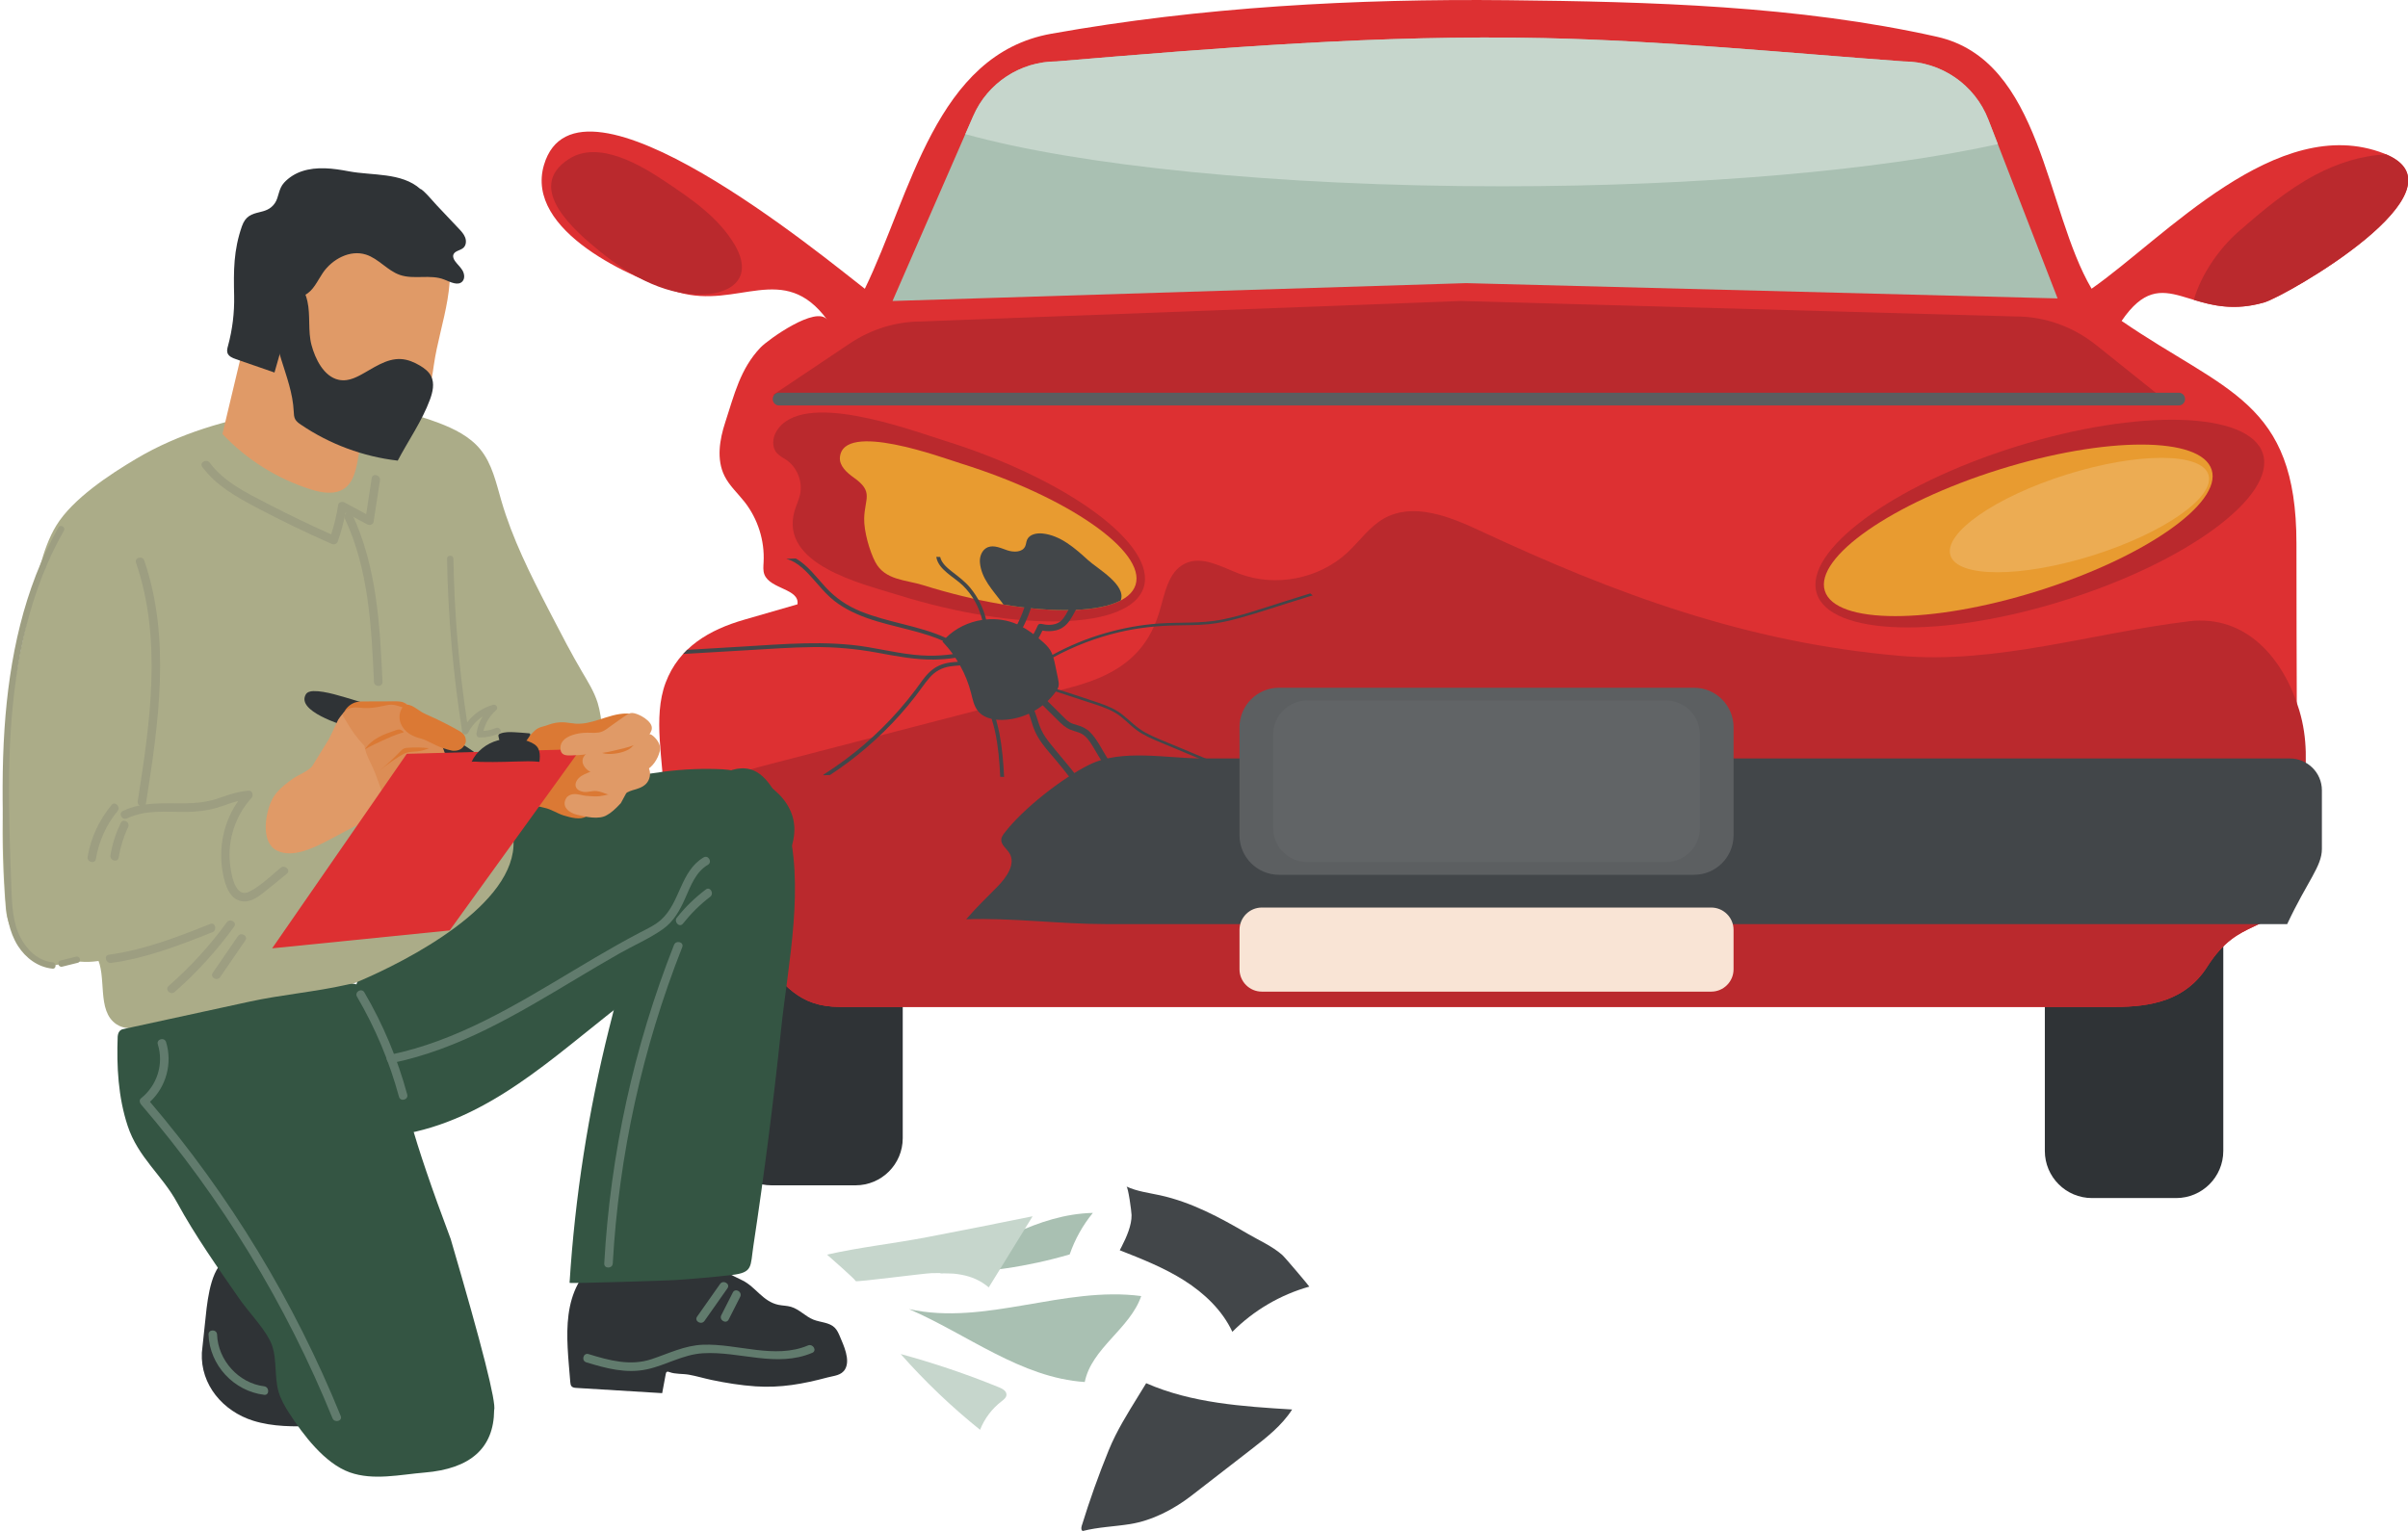 <?xml version="1.0" encoding="UTF-8"?><svg xmlns="http://www.w3.org/2000/svg" xmlns:xlink="http://www.w3.org/1999/xlink" height="293.8" preserveAspectRatio="xMidYMid meet" version="1.0" viewBox="-0.5 0.0 462.0 293.8" width="462.0" zoomAndPan="magnify"><defs><clipPath id="a"><path d="M 103 0 L 461.551 0 L 461.551 194 L 103 194 Z M 103 0"/></clipPath><clipPath id="b"><path d="M 420 29 L 461.551 29 L 461.551 59 L 420 59 Z M 420 29"/></clipPath><clipPath id="c"><path d="M 206 265 L 248 265 L 248 293.828 L 206 293.828 Z M 206 265"/></clipPath></defs><g><g><path d="M 114.742 241.387 C 106.773 247.422 108.223 256.5 108.914 265.242 C 108.941 265.543 108.977 265.875 109.188 266.09 C 109.41 266.316 109.762 266.352 110.078 266.371 C 115.566 266.703 121.059 267.039 126.547 267.375 C 126.773 266.152 127.004 264.93 127.23 263.711 C 127.262 263.547 127.305 263.367 127.449 263.289 C 127.598 263.207 127.773 263.273 127.934 263.332 C 129.098 263.766 130.465 263.617 131.688 263.836 C 133.145 264.098 134.586 264.539 136.035 264.844 C 138.809 265.422 141.613 265.879 144.441 266.07 C 149.293 266.402 153.629 265.602 158.273 264.359 C 159.535 264.02 160.93 264.004 161.648 262.766 C 162.68 260.977 161.355 258.184 160.656 256.523 C 160.395 255.91 160.125 255.281 159.652 254.812 C 158.605 253.77 156.926 253.812 155.555 253.266 C 154.016 252.648 152.848 251.27 151.254 250.805 C 150.477 250.578 149.652 250.59 148.859 250.426 C 145.867 249.805 144.5 246.992 141.945 245.734 C 139.57 244.562 137.5 243.676 135.566 241.684 C 132.227 238.242 128.465 238.027 123.77 238.203 C 120.336 238.332 117.246 239.488 114.742 241.387" fill="#2f3336"/></g><g><path d="M 42.633 241.945 C 42.527 242.016 42.422 242.094 42.316 242.18 C 39.648 244.305 39.168 250.766 38.832 253.918 C 38.832 253.918 38.227 259.613 38.227 259.613 C 37.941 265.766 42.281 270.852 48.082 272.668 C 51.852 273.848 55.883 273.809 59.832 273.688 C 60.543 273.664 61.301 273.625 61.879 273.211 C 62.734 272.598 62.895 271.402 62.883 270.352 C 62.848 266.641 61.637 263.043 60.273 259.59 C 58.609 255.387 56.684 251.246 53.941 247.652 C 51.598 244.59 46.836 239.051 42.633 241.945" fill="#2f3336"/></g><g><path d="M 163.648 227.488 L 147.508 227.488 C 142.512 227.488 138.461 223.438 138.461 218.441 L 138.461 176.621 L 172.699 176.621 L 172.699 218.441 C 172.699 223.438 168.645 227.488 163.648 227.488" fill="#2f3336"/></g><g><path d="M 417.016 229.934 L 400.871 229.934 C 395.875 229.934 391.824 225.883 391.824 220.887 L 391.824 179.066 L 426.062 179.066 L 426.062 220.887 C 426.062 225.883 422.012 229.934 417.016 229.934" fill="#2f3336"/></g><g clip-path="url(#a)"><path d="M 160.715 193.25 C 198.66 193.25 236.605 193.25 274.551 193.25 C 318.098 193.25 361.645 193.25 405.191 193.25 C 412.102 193.25 418.816 192.086 422.98 185.535 C 429.246 175.688 434.699 179.789 440.246 170.75 C 440.246 148.605 440.098 126.461 440.098 104.316 C 440.098 76.926 426.469 75.262 406.555 61.59 C 414.785 49.547 419.758 62.121 433.879 58.051 C 438.09 56.836 474.168 36.184 456.91 29.461 C 436.383 21.469 414.758 45.672 400.793 55.41 C 391.887 40.301 391.32 11.582 371.113 7.051 C 344.461 1.07 315.941 0.328 288.754 0.039 C 259.59 -0.27 229.938 1.332 201.184 6.477 C 178.984 10.449 174.285 37.215 165.426 55.422 C 158.004 49.711 110.281 10.02 103.871 31.641 C 100.102 44.359 120.922 53.578 129.641 56.094 C 141.109 59.402 149.836 49.992 158.219 61.383 C 156.117 58.527 146.824 65.219 145.43 66.68 C 141.512 70.781 140.379 75.762 138.648 81.043 C 137.547 84.395 136.934 88.195 138.508 91.352 C 139.449 93.238 141.066 94.684 142.363 96.34 C 144.906 99.59 146.227 103.77 146.004 107.891 C 145.965 108.691 145.867 109.523 146.164 110.27 C 147.277 113.086 152.938 112.984 152.504 115.98 C 149.098 116.965 145.691 117.949 142.285 118.934 C 135.641 120.852 129.77 124.195 127.203 131.035 C 124.703 137.707 126.82 146.191 126.863 153.105 C 126.898 158.848 122.535 172.109 127.477 176.418 C 130.027 178.641 134.891 177.324 137.941 178.465 C 141.039 179.621 142.82 181.477 145.078 183.758 C 150.141 188.887 152.566 193.25 160.715 193.25" fill="#dd3032"/></g><g><path d="M 160.715 193.25 C 198.66 193.25 236.605 193.25 274.551 193.25 C 318.098 193.25 361.645 193.25 405.191 193.25 C 412.102 193.25 418.816 192.086 422.98 185.535 C 429.246 175.688 434.699 179.789 440.246 170.75 C 441.906 168.047 441.137 156.184 441.492 152.359 C 442.012 146.773 442.301 141.848 440.633 136.297 C 437.715 126.574 430.562 117.898 419.469 119.238 C 400.914 121.48 382.578 127.5 363.961 125.867 C 334.633 123.32 309.602 114.074 283.234 101.758 C 277.48 99.07 270.617 96.395 265.07 99.484 C 262.242 101.062 260.355 103.871 257.984 106.074 C 252.555 111.109 244.207 112.738 237.281 110.113 C 233.887 108.828 230.211 106.598 226.922 108.129 C 223.543 109.703 222.965 114.113 221.863 117.672 C 217.699 131.148 204.859 131.699 193.34 134.684 C 177.918 138.68 162.5 142.691 147.082 146.691 C 142.094 147.988 136.922 149.379 133.004 152.727 C 127.77 157.207 124.281 168.895 129.348 174.84 C 133.223 179.387 140.469 179.094 145.082 183.766 C 150.145 188.891 152.57 193.25 160.715 193.25" fill="#ba292d"/></g><g><path d="M 438.32 177.355 C 411.969 177.355 385.617 177.355 359.27 177.355 C 310.086 177.355 260.902 177.355 211.719 177.355 C 202.785 177.355 193.641 176.121 184.879 176.426 C 186.746 174.223 188.891 172.195 190.918 170.113 C 192.625 168.363 194.449 165.793 193.156 163.719 C 192.605 162.836 191.52 162.137 191.605 161.102 C 191.645 160.641 191.922 160.242 192.199 159.875 C 195.75 155.23 203.297 149.312 208.535 146.742 C 214.785 143.68 223.43 145.562 230.109 145.562 C 243.902 145.562 257.691 145.562 271.484 145.562 C 299 145.562 326.516 145.562 354.031 145.562 C 382.293 145.562 410.555 145.562 438.812 145.562 C 442.219 145.562 444.98 148.301 444.98 151.676 L 444.98 162.926 C 444.98 166.301 442.219 169.039 438.32 177.355" fill="#424649"/></g><g><path d="M 327.809 190.316 L 241.605 190.316 C 239.234 190.316 237.312 188.395 237.312 186.023 L 237.312 178.469 C 237.312 176.098 239.234 174.176 241.605 174.176 L 327.809 174.176 C 330.18 174.176 332.102 176.098 332.102 178.469 L 332.102 186.023 C 332.102 188.395 330.18 190.316 327.809 190.316" fill="#f9e4d5"/></g><g><path d="M 218.926 112.73 C 216.371 120.883 195.145 121.496 171.504 114.102 C 164.773 111.996 149.035 108.34 151.934 98.09 C 152.234 97.027 152.75 96.023 152.992 94.945 C 153.547 92.465 152.461 89.703 150.367 88.266 C 149.742 87.836 149.031 87.508 148.535 86.938 C 147.559 85.82 147.703 84.051 148.469 82.777 C 153.324 74.695 173.828 82.414 180.738 84.578 C 204.379 91.973 221.477 104.578 218.926 112.73" fill="#ba292d"/></g><g><path d="M 176.609 112.305 C 197.105 118.719 215.355 118.691 217.371 112.242 C 219.391 105.801 204.41 95.375 183.91 88.965 C 180.277 87.828 161.285 80.758 160.648 87.75 C 160.496 89.414 161.98 90.723 163.344 91.688 C 163.348 91.691 163.348 91.691 163.348 91.691 C 167.172 94.398 165.395 95.688 165.301 99.488 C 165.242 101.918 166.32 105.758 167.438 107.875 C 169.281 111.375 173.266 111.258 176.609 112.305" fill="#e89b30"/></g><g><path d="M 348.062 113.879 C 350.613 122.031 371.844 122.648 395.48 115.25 C 419.121 107.855 436.219 95.25 433.664 87.098 C 431.117 78.945 409.887 78.332 386.246 85.727 C 362.605 93.121 345.512 105.727 348.062 113.879" fill="#ba292d"/></g><g><path d="M 349.613 113.395 C 351.629 119.84 369.879 119.867 390.375 113.453 C 410.871 107.043 425.852 96.621 423.836 90.176 C 421.82 83.73 403.57 83.703 383.074 90.113 C 362.574 96.527 347.598 106.949 349.613 113.395" fill="#e89b30"/></g><g><path d="M 394.27 57.273 L 280.793 54.34 L 170.742 57.766 L 186.223 22.27 C 189 15.902 195.285 11.785 202.234 11.785 C 233.301 9.176 264.445 6.625 295.652 7.309 C 318.691 7.809 341.715 10.102 364.691 11.785 C 371.906 11.785 378.379 16.223 380.98 22.949 L 394.27 57.273" fill="#a9c0b2"/></g><g><path d="M 287.641 35.754 C 326.156 35.754 360.488 32.594 382.809 27.66 L 380.98 22.949 C 378.379 16.223 371.906 11.785 364.691 11.785 C 341.715 10.102 318.691 7.809 295.652 7.309 C 264.445 6.625 233.301 9.176 202.234 11.785 C 195.285 11.785 189 15.902 186.223 22.27 L 184.711 25.738 C 206.301 31.758 244.328 35.754 287.641 35.754" fill="#c6d6cc"/></g><g><path d="M 147.754 75.828 L 414.324 76.352 L 401.676 66.23 C 397.188 62.641 391.723 60.711 386.117 60.734 L 279.816 57.766 L 176.137 61.703 C 171.332 61.727 166.629 63.184 162.559 65.91 L 147.754 75.828" fill="#ba292d"/></g><g clip-path="url(#b)"><path d="M 457.324 29.637 C 452.605 29.82 447.926 31.34 443.727 33.566 C 438.27 36.461 433.508 40.496 428.855 44.566 C 425.43 47.57 421.828 52.559 420.414 57.551 C 423.953 58.621 428.168 59.695 433.879 58.051 C 438.055 56.848 473.555 36.531 457.324 29.637" fill="#ba292d"/></g><g><path d="M 417.516 77.816 L 148.965 77.816 C 148.293 77.816 147.754 77.277 147.754 76.605 L 147.754 76.582 C 147.754 75.914 148.293 75.371 148.965 75.371 L 417.516 75.371 C 418.184 75.371 418.727 75.914 418.727 76.582 L 418.727 76.605 C 418.727 77.277 418.184 77.816 417.516 77.816" fill="#5a5d5f"/></g><g><path d="M 373.715 106.594 C 375.062 110.891 387.23 110.906 400.898 106.633 C 414.562 102.355 424.555 95.406 423.211 91.109 C 421.863 86.809 409.695 86.793 396.027 91.066 C 382.359 95.344 372.371 102.293 373.715 106.594" fill="#ecac53"/></g><g><path d="M 135.57 56.414 C 137.98 56.168 140.633 55.184 141.535 52.938 C 142.305 51.027 141.539 48.848 140.504 47.066 C 137.438 41.781 132.18 38.207 127.102 34.816 C 122.434 31.699 114.359 26.84 108.656 30.508 C 99.996 36.074 109.977 44.492 114.684 48.312 C 120.641 53.145 127.945 57.191 135.57 56.414" fill="#ba292d"/></g><g><path d="M 140.711 177.258 C 145.316 172.453 152.289 165.277 151.898 158.648 C 151.512 152.082 143.844 147.957 138.16 147.648 C 123.578 146.852 106.637 151.945 93.984 159.109 C 81.137 166.387 68.359 179.805 66.547 195.105 C 66.344 196.809 69.418 200.684 70.098 202.227 C 71.969 206.465 73.492 210.895 75.184 215.207 C 75.445 215.879 75.738 216.586 76.324 217.004 C 77.145 217.582 78.258 217.414 79.234 217.188 C 95.801 213.328 108.07 200.57 121.297 190.789 C 127.191 186.43 134.754 183.535 139.793 178.219 C 140.086 177.91 140.395 177.59 140.711 177.258" fill="#345543"/></g><g><path d="M 104.688 116.883 C 101.215 110.168 97.805 103.379 95.695 96.125 C 94.691 92.68 93.922 89.012 91.648 86.234 C 89.613 83.75 86.609 82.281 83.605 81.141 C 73.152 77.184 63.254 77.172 52.438 78.953 C 43.09 80.496 33.812 83.188 25.621 88.051 C 20.523 91.074 13.445 95.73 10.305 100.852 C 7.488 105.445 6.457 111.895 5.176 117.086 C 3.637 123.305 2.441 129.605 1.586 135.957 C -0.121 148.652 -0.457 161.539 0.613 174.309 C 0.809 176.609 1.617 179.516 3.914 179.734 C 5.773 179.914 7.16 178.117 8.852 177.32 C 13.227 175.254 16.18 180.391 17.988 183.52 C 20.145 187.258 17.91 193.973 21.863 196.594 C 23.25 197.516 25.047 197.441 26.703 197.32 C 40.816 196.281 55.117 193.934 68.219 188.391 C 77.672 184.387 98.645 173.617 98.023 161.266 C 97.746 155.691 103.551 152.41 107.754 150.109 C 109.77 149.004 112.867 147.945 114.039 145.828 C 115.555 143.086 115.051 137.766 114.172 134.91 C 113.512 132.777 112.312 130.863 111.18 128.941 C 109.121 125.445 107.254 121.84 105.387 118.234 C 105.152 117.785 104.918 117.336 104.688 116.883" fill="#abac88"/></g><g><path d="M 67.543 134.383 C 65.305 133.73 61.938 132.578 59.633 132.637 C 59.07 132.648 58.434 132.797 58.16 133.289 C 56.352 136.512 64.977 139.047 66.547 139.66 C 71.625 141.648 76.805 143.352 81.984 145.055 C 84.781 145.973 87.586 146.895 90.441 147.605 C 91.301 147.82 92.516 147.816 92.723 146.957 C 92.867 146.355 92.359 145.812 91.883 145.422 C 87.383 141.711 81.836 139.543 76.359 137.539 C 73.812 136.609 70.695 135.293 67.543 134.383" fill="#2f3336"/></g><g><path d="M 23.301 197.473 C 22.559 197.562 22.152 198.055 22.078 198.945 C 21.863 204.688 22.176 210.562 23.988 216.062 C 25.992 222.145 30.602 225.523 33.473 230.789 C 36.973 237.207 41.203 243.176 45.359 249.176 C 47.172 251.793 49.828 254.465 51.258 257.203 C 52.828 260.207 52.004 264.031 52.98 267.223 C 53.414 268.645 54.164 269.949 54.973 271.199 C 57.672 275.375 61.793 280.863 66.602 282.578 C 71.152 284.203 76.32 282.996 80.953 282.617 C 89.785 281.891 94.238 277.906 94.305 270.668 C 94.758 269.234 91.977 258.277 85.969 237.789 C 82.316 228.066 79.758 220.547 78.297 215.234 C 75.906 206.512 75.281 196.945 69.164 189.945 C 68.785 189.512 68.363 189.074 67.816 188.898 C 67.219 188.711 66.578 188.863 65.969 189.004 C 59.812 190.387 53.598 190.883 47.367 192.238 C 39.344 193.98 31.324 195.727 23.301 197.473" fill="#345543"/></g><g><path d="M 123.266 173.512 C 120.441 181.266 118.375 189.355 116.379 197.328 C 112.371 213.344 109.816 229.723 108.777 246.199 C 108.766 246.367 127.371 245.785 129.062 245.672 C 132.66 245.426 136.262 245.117 139.844 244.707 C 144.016 244.23 143.438 243.109 144.047 239.09 C 146.129 225.332 147.895 211.527 149.348 197.688 C 150.703 184.738 154.047 169.828 150.309 157.094 C 149.422 154.066 147.227 149.223 144.145 147.895 C 142.082 147.004 139.617 147.574 137.754 148.824 C 135.887 150.074 134.508 151.918 133.219 153.758 C 128.957 159.852 125.805 166.547 123.266 173.512" fill="#345543"/></g><g><path d="M 43.043 79.652 C 42.754 80.867 42.465 82.078 42.18 83.293 C 46.785 88.184 52.66 91.875 59.07 93.906 C 61.203 94.582 63.691 95.027 65.543 93.77 C 67.836 92.211 68.02 88.535 68.562 86.074 C 69.348 82.527 70.02 78.957 70.57 75.367 C 71 72.598 71.355 69.785 71.07 66.996 C 70.785 64.207 69.801 61.41 67.852 59.395 C 66.598 58.094 64.996 57.172 63.332 56.469 C 60.77 55.387 57.934 54.789 55.188 55.227 C 51.098 55.879 48.035 58.738 47.098 62.645 C 45.742 68.312 44.398 73.984 43.043 79.652" fill="#e09a67"/></g><g><path d="M 56.703 72.598 C 58.32 75.73 60.367 78.625 63.164 80.727 C 65.539 82.512 68.527 83.621 71.516 83.605 C 80.262 83.559 81.73 77.137 82.742 70.039 C 83.898 61.91 88.043 53.117 84.281 44.988 C 81.965 39.977 71.957 35.254 66.934 38.27 C 66.078 38.785 64.312 39.617 61.637 40.766 C 59.223 41.805 56.234 44.445 54.828 46.648 C 53.012 49.5 52.18 52.934 52.16 56.293 C 52.129 60.75 53.43 65.117 55.148 69.23 C 55.621 70.367 56.137 71.496 56.703 72.598" fill="#e09a67"/></g><g><path d="M 55.297 150.488 C 43.109 151.82 31.051 154.344 19.348 158.008 C 13.152 159.945 5.238 163.676 3.23 170.496 C 2.461 173.109 2.336 175.867 2.23 178.59 C 2.219 178.844 2.211 179.105 2.289 179.348 C 2.371 179.609 2.551 179.828 2.723 180.039 C 3.637 181.164 4.551 182.285 5.465 183.41 C 6.102 184.188 6.809 185.016 7.785 185.238 C 9.906 185.719 12.633 184.367 14.941 184.562 C 19.402 184.938 23.73 183.055 27.688 180.949 C 33.824 177.68 39.598 173.785 45.547 170.191 C 48.613 168.34 52.023 166.898 55.02 164.969 C 56.758 163.844 60.199 162.027 59.848 159.613 C 59.094 156.602 57.168 153.188 55.727 150.441 C 55.582 150.457 55.441 150.473 55.297 150.488" fill="#abac88"/></g><g><path d="M 52.547 152.176 C 53.422 151.102 54.543 150.273 55.699 149.441 C 56.719 148.707 58.844 147.949 59.477 146.922 C 59.496 146.895 62.664 141.75 62.664 141.75 C 62.664 141.75 64.379 138.129 64.379 138.129 C 65.52 136.496 65.793 136.152 66.98 137.504 C 68.18 138.863 68.934 141.195 69.723 142.824 C 71.27 146.004 77.273 154.801 71.848 156.734 C 68.258 158.012 65.293 159.848 61.957 161.547 C 59.355 162.867 55.57 164.676 52.66 163.262 C 49.535 161.742 50.359 156.41 51.535 153.801 C 51.809 153.195 52.152 152.66 52.547 152.176" fill="#e09a67"/></g><g><path d="M 72.898 152.23 C 72.43 150.973 71.969 149.711 71.504 148.453 C 70.973 147.027 70.168 145.754 69.699 144.285 C 69.465 143.555 69.285 142.773 69.469 142.027 C 69.641 141.32 70.141 140.719 70.754 140.324 C 71.621 139.777 72.637 139.621 73.633 139.672 C 74.578 139.719 75.664 139.492 76.582 139.621 C 78.059 139.836 79.348 139.961 80.453 139.996 C 81.098 140.109 81.621 140.281 82.027 140.508 C 82.711 140.707 83.527 141.711 84.473 143.523 C 84.961 144.656 85.281 146.031 85.434 147.648 C 85.215 149.477 84.168 150.926 82.297 151.992 C 80.652 152.887 79.051 153.789 77.492 154.703 C 76.922 155.035 76.066 155.391 75.418 155.5 C 74.949 155.574 74.426 155.477 74.105 155.129 C 73.922 154.93 73.824 154.672 73.727 154.422 C 73.445 153.691 73.168 152.961 72.898 152.23" fill="#dc8d55"/></g><g><path d="M 79.461 136.41 C 80.129 136.875 80.797 137.422 80.98 138.051 C 81.324 139.242 80.309 140.094 79.348 140.512 C 78.559 140.852 77.746 141.137 76.902 141.273 C 76.453 141.344 76.004 141.367 75.555 141.418 C 73.805 141.609 72.094 142.145 70.543 142.977 C 70.227 143.148 69.852 143.336 69.527 143.184 C 69.398 143.125 69.297 143.02 69.199 142.918 C 68.617 142.297 68.07 141.637 67.566 140.945 C 66.773 139.863 66.086 138.707 65.398 137.555 C 65.332 137.441 65.262 137.324 65.254 137.191 C 65.242 137.004 65.355 136.836 65.473 136.688 C 66.324 135.605 67.227 134.988 68.613 135.035 C 71.07 135.125 73.52 134.5 75.965 134.699 C 76.461 134.742 76.965 134.816 77.414 135.027 C 77.754 135.188 78.051 135.414 78.344 135.641 C 78.641 135.867 79.051 136.125 79.461 136.41" fill="#dc8d55"/></g><g><path d="M 76.859 135.629 C 76.969 135.516 77.094 135.422 77.238 135.355 C 78.238 134.895 79.73 136.301 80.527 136.734 C 80.98 136.984 81.457 137.191 81.934 137.402 C 83.812 138.242 85.652 139.172 87.445 140.188 C 87.785 140.379 88.129 140.578 88.391 140.867 C 88.781 141.285 89.012 142.09 88.793 142.637 C 88.363 143.703 87.527 144.184 86.285 144.074 C 85.691 143.961 85.051 143.781 84.363 143.539 C 83.566 143.258 82.773 142.848 82.008 142.484 C 81.426 142.211 80.957 141.93 80.328 141.766 C 79.52 141.559 78.727 141.285 78.023 140.82 C 76.512 139.828 75.645 137.941 76.465 136.215 C 76.566 136.004 76.695 135.797 76.859 135.629" fill="#db7934"/></g><g><path d="M 114.324 138.148 C 112.883 138.602 111.434 138.988 109.938 138.887 C 109.238 138.84 108.551 138.688 107.852 138.633 C 106.73 138.551 105.637 138.746 104.59 139.145 C 103.68 139.492 102.891 139.496 102.125 140.199 C 101.441 140.824 100.77 141.613 100.008 142.133 C 99.422 142.531 98.844 142.703 98.457 143.367 C 97.836 144.426 97.766 145.699 97.539 146.879 C 97.332 147.969 96.691 149.445 97.391 150.48 C 97.922 151.266 98.207 151.66 98.242 151.656 C 99.07 151.594 99.703 153.27 100.293 153.676 C 101.34 154.391 102.785 154.773 104.012 155.047 C 105.332 155.34 106.348 156.09 107.633 156.5 C 108.992 156.906 110.785 157.422 112.004 156.699 C 113 156.105 113.539 155.414 114.684 154.938 C 117.535 153.75 119.977 151.5 121.781 149.016 C 122.379 148.203 122.914 147.324 123.156 146.344 C 123.711 144.09 124.078 141.699 123.164 139.465 C 122.773 138.5 122.129 137.562 121.16 137.176 C 120.738 137.004 120.273 136.953 119.816 136.941 C 117.938 136.906 116.137 137.582 114.324 138.148" fill="#db7934"/></g><g><path d="M 123.023 141.168 C 121.785 141.762 121.32 143.027 120.273 143.734 C 119.145 144.492 116.949 144.855 115.625 144.645 C 114.297 144.434 113.277 143.562 112.004 144.648 C 110.18 146.203 112.066 148.215 113.871 148.559 C 114.113 148.605 114.773 148.66 115.852 148.727 C 118.219 148.871 121.031 148.953 123.234 147.938 C 124.707 147.262 125.695 145.715 126.094 144.164 C 126.363 143.125 125.711 142.059 124.914 141.336 C 124.695 141.137 124.449 140.949 124.16 140.898 C 123.949 140.863 123.734 140.906 123.531 140.969 C 123.355 141.023 123.188 141.09 123.023 141.168" fill="#e09a67"/></g><g><path d="M 123.422 146.82 C 123.398 146.809 123.375 146.805 123.352 146.797 C 123.035 146.707 122.703 146.848 122.398 146.973 C 120.953 147.555 119.398 147.785 117.852 147.867 C 116.609 147.938 115.121 147.621 113.93 147.867 C 113.039 148.051 112.531 148.184 112.398 148.266 C 111.793 148.516 111.34 148.734 111.047 148.926 C 109.551 149.898 109.398 151.664 111.48 151.977 C 112.246 152.09 113.121 151.75 113.922 151.82 C 115.488 151.945 117.34 153.434 118.875 152.613 C 119.586 152.234 120.078 151.883 120.891 151.652 C 121.797 151.398 122.754 151.133 123.438 150.449 C 124.188 149.688 124.43 148.465 124.008 147.48 C 123.887 147.203 123.695 146.93 123.422 146.82" fill="#e09a67"/></g><g><path d="M 119.676 152.18 C 119.852 151.969 119.664 151.871 119.121 151.891 C 119.004 151.883 118.562 151.996 117.793 152.238 C 116.988 152.348 116.594 152.402 116.602 152.406 C 115.594 152.629 114.941 152.754 114.641 152.789 C 113.879 152.934 112.98 152.781 112.215 152.758 C 111.277 152.727 110.398 152.309 109.457 152.422 C 108.922 152.484 108.383 152.742 108.117 153.211 C 107.156 154.895 108.762 156.008 110.172 156.359 C 111.758 156.754 114.461 157.383 115.965 156.422 C 116.688 156.043 117.57 155.281 118.613 154.141 L 119.676 152.18" fill="#e09a67"/></g><g><path d="M 64.465 72.887 C 61.629 72.277 59.973 68.871 59.266 66.219 C 58.543 63.52 59.094 60.555 58.48 57.82 C 58.258 56.84 57.922 55.875 57.348 55.051 C 57.039 54.602 56.582 54.164 56.039 54.199 C 55.789 54.219 55.559 54.332 55.348 54.461 C 53.777 55.406 52.828 57.152 52.441 58.945 C 50.91 65.973 55.531 71.949 55.855 78.977 C 55.879 79.477 55.895 80 56.129 80.445 C 56.363 80.895 56.797 81.207 57.219 81.492 C 62.738 85.246 69.176 87.637 75.809 88.402 C 77.824 84.578 80.512 80.734 81.988 76.703 C 82.52 75.262 82.906 73.605 82.227 72.227 C 81.785 71.328 80.949 70.691 80.094 70.18 C 78.98 69.516 77.746 68.992 76.453 68.914 C 73.57 68.742 71.074 70.711 68.516 72.051 C 67.738 72.453 66.922 72.812 66.051 72.938 C 65.488 73.016 64.957 72.996 64.465 72.887" fill="#2f3336"/></g><g><path d="M 49.152 40.758 C 47.863 41.078 46.613 41.418 45.922 43.402 C 44.293 48.062 44.316 51.953 44.422 56.801 C 44.488 60.023 44.094 63.262 43.246 66.375 C 43.125 66.82 42.996 67.297 43.141 67.734 C 43.363 68.395 44.102 68.703 44.758 68.93 C 47.227 69.785 49.695 70.641 52.164 71.496 C 53.406 67.137 54.648 62.773 55.891 58.41 C 55.965 58.148 56.043 57.879 56.199 57.656 C 56.582 57.098 57.32 56.941 57.93 56.648 C 59.613 55.84 60.379 53.926 61.43 52.383 C 63.242 49.719 66.664 47.875 69.73 48.867 C 72.148 49.645 73.828 51.941 76.227 52.766 C 78.941 53.703 82.074 52.59 84.742 53.656 C 85.906 54.121 87.379 54.926 88.223 54.004 C 88.734 53.441 88.605 52.527 88.215 51.871 C 87.824 51.219 87.223 50.715 86.789 50.09 C 86.547 49.738 86.352 49.301 86.48 48.895 C 86.723 48.133 87.809 48.098 88.406 47.562 C 88.934 47.086 89 46.25 88.75 45.582 C 88.5 44.914 88 44.379 87.512 43.863 C 86.105 42.375 84.711 40.879 83.297 39.402 C 82.902 38.988 80.613 36.273 80.152 36.273 C 76.539 33.051 70.91 33.734 66.41 32.875 C 63.434 32.309 60.293 31.91 57.418 32.871 C 56.133 33.301 54.918 34.062 54 35.066 C 52.891 36.281 53.027 37.832 52.242 38.984 C 51.395 40.23 50.258 40.488 49.152 40.758" fill="#2f3336"/></g><g><path d="M 245.465 115.582 C 241.629 116.785 237.801 118.152 233.852 118.93 C 229.875 119.711 225.816 119.379 221.801 119.668 C 218.316 119.918 214.867 120.559 211.512 121.527 C 208.012 122.535 204.629 123.938 201.43 125.68 C 201.305 125.352 201.156 125.031 200.969 124.734 C 200.547 124.062 199.953 123.516 199.352 122.996 C 198.09 121.898 196.75 120.867 195.262 120.109 C 195.281 120.086 195.301 120.059 195.32 120.031 C 195.977 119.156 196.543 118.254 196.965 117.242 C 197.43 116.113 197.672 114.902 197.898 113.711 C 198.289 111.656 198.746 109.664 199.398 107.699 C 199.227 107.688 199.055 107.676 198.883 107.668 C 198.242 109.598 197.797 111.562 197.418 113.574 C 197.195 114.777 196.93 115.969 196.484 117.109 C 196.086 118.129 195.457 119.02 194.809 119.891 C 194.746 119.863 194.691 119.836 194.633 119.809 C 192.77 118.988 190.715 118.699 188.691 118.887 C 188.16 116.676 187.121 114.609 185.664 112.828 C 184.656 111.605 183.418 110.695 182.18 109.73 C 181.258 109.012 180.129 108.078 179.883 106.891 C 179.633 106.883 179.387 106.879 179.137 106.875 C 179.5 109.332 182.594 110.766 184.219 112.359 C 186.059 114.152 187.344 116.484 187.953 118.973 C 185.34 119.367 182.836 120.562 180.973 122.43 C 178.34 121.211 175.434 120.465 172.648 119.754 C 169.957 119.07 167.254 118.398 164.672 117.355 C 162.059 116.301 159.805 114.77 157.895 112.699 C 156.172 110.832 154.445 108.434 152.168 107.184 C 151.562 107.207 150.953 107.23 150.348 107.258 C 152.617 107.836 154.336 109.785 155.852 111.516 C 156.801 112.598 157.734 113.699 158.805 114.668 C 159.781 115.555 160.887 116.301 162.039 116.934 C 166.891 119.605 172.543 120.246 177.742 121.961 C 178.66 122.262 179.566 122.605 180.441 123.004 C 180.406 123.047 180.363 123.09 180.328 123.137 C 181.047 123.891 181.715 124.695 182.32 125.543 C 180.82 125.754 179.305 125.855 177.777 125.84 C 173.789 125.805 169.891 124.836 165.973 124.188 C 157.941 122.852 149.77 123.637 141.695 124.109 C 138.242 124.312 134.793 124.516 131.34 124.719 C 131.074 124.973 130.82 125.238 130.57 125.512 L 143.18 124.77 C 147.27 124.531 151.363 124.238 155.461 124.191 C 159.566 124.145 163.605 124.496 167.645 125.234 C 171.305 125.902 174.953 126.637 178.691 126.586 C 180.066 126.566 181.441 126.449 182.801 126.242 C 182.969 126.492 183.129 126.746 183.285 127.008 C 182.777 127.039 182.27 127.078 181.762 127.152 C 180.242 127.363 178.957 127.934 177.84 128.992 C 176.809 129.965 176.035 131.195 175.195 132.324 C 174.203 133.652 173.152 134.938 172.062 136.188 C 167.871 140.996 162.977 145.184 157.594 148.602 C 157.516 148.652 157.465 148.719 157.441 148.789 L 158.742 148.746 C 163.699 145.5 168.219 141.613 172.172 137.191 C 173.203 136.035 174.191 134.84 175.141 133.617 C 176.047 132.449 176.863 131.199 177.832 130.078 C 178.895 128.855 180.156 128.156 181.754 127.898 C 182.398 127.797 183.047 127.754 183.695 127.711 C 184.621 129.371 185.336 131.148 185.805 132.992 C 186.117 134.207 186.352 135.5 187.145 136.473 C 187.797 137.277 188.742 137.738 189.762 137.973 C 190 138.77 190.23 139.555 190.398 140.324 C 191.027 143.203 191.262 146.148 191.41 149.094 L 192.152 149.109 C 192.008 146.336 191.781 143.562 191.262 140.824 C 191.086 139.906 190.852 139.008 190.605 138.113 C 191.02 138.16 191.441 138.176 191.855 138.164 C 195.859 138.062 199.766 135.98 202.078 132.715 C 204.09 133.371 206.102 134.031 208.109 134.691 C 209.914 135.281 211.766 135.812 213.418 136.77 C 214.969 137.664 216.148 139.066 217.578 140.125 C 218.992 141.168 220.641 141.852 222.246 142.527 C 224.141 143.32 226.035 144.109 227.93 144.902 C 231.738 146.492 235.547 148.086 239.355 149.676 C 239.91 149.91 240.469 150.141 241.027 150.375 L 241.934 150.398 C 241.934 150.301 241.883 150.199 241.77 150.148 C 237.965 148.559 234.156 146.969 230.348 145.375 C 228.441 144.582 226.539 143.785 224.637 142.988 C 222.84 142.238 221.008 141.543 219.293 140.613 C 217.645 139.723 216.387 138.406 214.949 137.234 C 213.621 136.148 212.055 135.492 210.445 134.938 C 207.766 134.012 205.066 133.145 202.367 132.273 C 202.461 132.109 202.535 131.938 202.582 131.758 C 202.699 131.285 202.602 130.785 202.504 130.309 C 202.324 129.449 202.148 128.59 201.969 127.73 C 201.859 127.203 201.75 126.676 201.594 126.16 C 205.59 123.984 209.871 122.352 214.316 121.309 C 217.902 120.469 221.555 120.09 225.23 120.023 C 227.262 119.988 229.289 119.988 231.312 119.801 C 233.234 119.617 235.129 119.203 236.992 118.699 C 240.363 117.789 243.684 116.66 247.016 115.617 C 248.465 115.164 249.91 114.715 251.355 114.262 C 251.199 114.133 251.039 114.012 250.875 113.891 C 249.07 114.453 247.27 115.02 245.465 115.582" fill="#424649"/></g><g><path d="M 77.547 144.672 L 51.715 182.004 L 85.773 178.57 L 110.867 143.777 L 77.547 144.672" fill="#dd3032"/></g><g><path d="M 43.008 177.016 C 39.758 181.496 36.012 185.578 31.848 189.23 C 31.051 189.926 32.215 191.082 33.008 190.387 C 37.277 186.641 41.086 182.438 44.422 177.844 C 45.043 176.984 43.621 176.168 43.008 177.016" fill="#9d9e81"/></g><g><path d="M 45.152 179.664 C 43.543 182.008 41.934 184.355 40.324 186.699 C 39.723 187.574 41.145 188.391 41.738 187.527 C 43.348 185.18 44.957 182.836 46.566 180.492 C 47.168 179.617 45.746 178.801 45.152 179.664" fill="#9d9e81"/></g><g><path d="M 103.066 145.156 C 103.066 144.469 102.945 143.801 102.516 143.281 C 102.246 142.961 101.879 142.73 101.504 142.543 C 100.535 142.062 99.418 141.785 98.332 141.82 C 97.195 141.859 96.105 141.789 94.984 142.102 C 92.844 142.695 90.891 144.188 89.977 146.227 C 90.031 146.105 91.625 146.223 91.766 146.227 C 92.531 146.242 93.297 146.246 94.062 146.246 C 95.594 146.238 97.121 146.199 98.652 146.148 C 100.102 146.102 101.559 146.051 103 146.215 C 103.035 145.867 103.066 145.512 103.066 145.156" fill="#2f3336"/></g><g><path d="M 95.152 141.414 C 95.121 141.27 95.098 141.113 95.176 140.988 C 95.234 140.895 95.344 140.84 95.449 140.801 C 96.32 140.457 97.285 140.484 98.223 140.531 C 99.145 140.582 100.066 140.648 100.984 140.738 C 101.047 140.742 101.105 140.75 101.156 140.785 C 101.301 140.887 101.219 141.109 101.121 141.258 C 100.574 142.105 99.93 143.023 98.945 143.238 C 98.578 143.316 98.203 143.285 97.828 143.258 C 97.238 143.211 96.648 143.168 96.059 143.121 C 95.93 143.109 95.789 143.098 95.688 143.016 C 95.594 142.941 95.547 142.816 95.508 142.699 C 95.363 142.277 95.246 141.848 95.152 141.414" fill="#2f3336"/></g><g><path d="M 75.387 140.164 C 74.277 140.543 73.16 140.926 72.129 141.488 C 71.098 142.055 70.148 142.809 69.527 143.805 C 70.516 143.227 71.559 142.746 72.598 142.266 C 74.027 141.609 75.461 140.949 76.973 140.535 C 76.773 140.27 76.484 140.055 76.152 140.02 C 75.891 139.992 75.637 140.078 75.387 140.164" fill="#db7934"/></g><g><path d="M 77.711 143.52 C 79.074 143.414 80.449 143.438 81.805 143.594 C 81.082 143.922 80.309 144.129 79.52 144.211 C 78.871 144.281 78.207 144.266 77.578 144.445 C 77.035 144.602 76.543 144.898 76.066 145.199 C 74.691 146.074 73.371 147.031 72.113 148.062 C 73.578 146.887 74.965 145.609 76.262 144.25 C 76.473 144.027 76.691 143.797 76.973 143.672 C 77.203 143.566 77.457 143.539 77.711 143.52" fill="#db7934"/></g><g><path d="M 65.547 136.645 C 65.949 136.094 66.656 135.84 67.34 135.789 C 68.02 135.738 68.699 135.855 69.383 135.887 C 70.633 135.949 71.879 135.73 73.102 135.465 C 73.602 135.355 74.109 135.234 74.621 135.246 C 75.254 135.258 75.867 135.465 76.465 135.668 C 77.012 135.852 77.559 136.039 78.105 136.227 C 77.926 135.559 77.406 134.992 76.754 134.762 C 76.293 134.602 75.797 134.602 75.312 134.602 C 73.348 134.609 71.383 134.613 69.418 134.617 C 68.945 134.617 68.469 134.621 68.004 134.719 C 66.949 134.938 66.012 135.672 65.547 136.645" fill="#db7934"/></g><g><path d="M 107.559 142.133 C 108.438 141.141 110.203 140.754 111.473 140.648 C 112.438 140.566 113.43 140.73 114.395 140.578 C 115.383 140.426 116.145 139.703 116.934 139.156 C 117.871 138.512 118.789 137.809 119.758 137.195 C 119.98 137.059 120.207 136.918 120.461 136.863 C 120.684 136.816 120.914 136.836 121.141 136.879 C 122.266 137.098 124.555 138.375 124.566 139.711 C 124.57 140.027 124.453 140.336 124.301 140.613 C 123.062 142.91 119.523 143.531 117.215 144.082 C 116.492 144.254 115.766 144.414 115.027 144.504 C 114.086 144.621 113.152 144.566 112.23 144.723 C 111.137 144.91 110.012 144.965 108.902 144.988 C 108.316 145.004 107.648 144.965 107.289 144.508 C 107.086 144.246 107.027 143.898 107.023 143.566 C 107.016 142.988 107.223 142.516 107.559 142.133" fill="#e09a67"/></g><g><path d="M 77.629 210.055 C 75.766 203.188 73.004 196.602 69.41 190.461 C 68.879 189.547 67.465 190.371 67.996 191.285 C 71.523 197.312 74.219 203.75 76.047 210.488 C 76.324 211.508 77.906 211.074 77.629 210.055" fill="#617b6d"/></g><g><path d="M 134.488 164.559 C 130.023 167.203 130.039 173.16 126.367 176.492 C 125.23 177.531 123.754 178.211 122.398 178.914 C 120.895 179.699 119.406 180.516 117.926 181.344 C 115.086 182.938 112.289 184.605 109.496 186.277 C 98.391 192.922 87.121 199.816 74.273 202.445 C 73.238 202.656 73.68 204.234 74.711 204.023 C 87.531 201.402 98.836 194.57 109.926 187.934 C 112.719 186.258 115.516 184.594 118.352 182.988 C 121.098 181.43 124.09 180.148 126.672 178.328 C 128.785 176.84 129.965 174.652 130.984 172.348 C 132.031 169.984 132.98 167.355 135.316 165.977 C 136.223 165.438 135.398 164.02 134.488 164.559" fill="#617b6d"/></g><g><path d="M 134.914 170.711 C 132.844 172.285 130.984 174.07 129.367 176.113 C 128.719 176.93 129.871 178.098 130.527 177.27 C 132.051 175.348 133.785 173.613 135.742 172.125 C 136.57 171.496 135.758 170.07 134.914 170.711" fill="#617b6d"/></g><g><path d="M 128.816 181.348 C 121.117 200.855 116.602 221.539 115.43 242.477 C 115.371 243.535 117.008 243.527 117.066 242.477 C 118.23 221.684 122.754 201.156 130.395 181.781 C 130.781 180.797 129.199 180.375 128.816 181.348" fill="#617b6d"/></g><g><path d="M 64.871 271.758 C 55.98 249.848 43.609 229.461 28.273 211.465 C 31.387 208.605 32.613 204.062 31.363 199.996 C 31.051 198.992 29.469 199.422 29.781 200.434 C 30.953 204.234 29.648 208.324 26.547 210.797 C 26.18 211.09 26.281 211.645 26.547 211.953 C 41.949 229.883 54.402 250.289 63.293 272.191 C 63.684 273.156 65.27 272.734 64.871 271.758" fill="#617b6d"/></g><g><path d="M 154.512 258.223 C 148.133 260.922 140.98 257.832 134.367 258.082 C 130.84 258.219 127.801 259.762 124.516 260.852 C 120.426 262.211 116.387 261.094 112.418 259.879 C 111.406 259.57 110.977 261.152 111.984 261.457 C 115.789 262.625 119.629 263.66 123.613 262.805 C 127.328 262.012 130.492 259.953 134.367 259.719 C 141.434 259.297 148.477 262.543 155.34 259.637 C 156.312 259.227 155.473 257.816 154.512 258.223" fill="#617b6d"/></g><g><path d="M 137.652 246.426 C 136.184 248.512 134.719 250.598 133.25 252.684 C 132.641 253.551 134.062 254.367 134.664 253.512 C 136.133 251.426 137.602 249.34 139.066 247.254 C 139.676 246.387 138.254 245.57 137.652 246.426" fill="#617b6d"/></g><g><path d="M 140.098 248.059 C 139.359 249.512 138.621 250.965 137.887 252.418 C 137.41 253.359 138.824 254.188 139.301 253.246 C 140.039 251.793 140.773 250.34 141.512 248.887 C 141.988 247.945 140.574 247.117 140.098 248.059" fill="#617b6d"/></g><g><path d="M 50.176 266.059 C 45.266 265.453 41.324 261.047 41.148 256.133 C 41.109 255.078 39.473 255.074 39.508 256.133 C 39.719 262.02 44.359 266.98 50.176 267.695 C 51.223 267.824 51.207 266.188 50.176 266.059" fill="#617b6d"/></g><g><path d="M 70.82 91.758 C 70.469 94.062 70.113 96.367 69.758 98.672 C 68.367 97.922 66.973 97.172 65.582 96.422 C 65.16 96.195 64.461 96.363 64.379 96.91 C 64.086 98.836 63.641 100.711 63.035 102.555 C 58.938 100.727 54.895 98.781 50.906 96.715 C 46.887 94.633 42.5 92.527 39.73 88.801 C 39.109 87.965 37.688 88.781 38.316 89.629 C 40.98 93.211 44.836 95.359 48.707 97.41 C 53.422 99.906 58.23 102.223 63.109 104.375 C 63.613 104.602 64.121 104.426 64.312 103.887 C 64.953 102.09 65.441 100.262 65.781 98.391 C 67.18 99.141 68.578 99.895 69.973 100.648 C 70.395 100.875 71.094 100.703 71.176 100.156 C 71.586 97.504 71.992 94.848 72.402 92.195 C 72.559 91.16 70.98 90.719 70.82 91.758" fill="#9d9e81"/></g><g><path d="M 67.082 98.703 C 66.633 97.746 65.219 98.578 65.664 99.527 C 70.234 109.305 70.77 120.25 71.246 130.855 C 71.297 131.906 72.934 131.91 72.887 130.855 C 72.395 119.938 71.781 108.758 67.082 98.703" fill="#9d9e81"/></g><g><path d="M 27.18 107.574 C 26.844 106.578 25.262 107.008 25.602 108.012 C 30.645 122.824 28.289 138.688 25.922 153.777 C 25.762 154.809 27.34 155.254 27.504 154.211 C 29.914 138.84 32.32 122.672 27.18 107.574" fill="#9d9e81"/></g><g><path d="M 20.898 154.5 C 18.523 157.383 16.941 160.734 16.312 164.422 C 16.137 165.453 17.719 165.898 17.895 164.859 C 18.473 161.461 19.859 158.324 22.055 155.66 C 22.723 154.852 21.57 153.684 20.898 154.5" fill="#9d9e81"/></g><g><path d="M 22.664 157.938 C 21.715 159.918 21.043 161.98 20.688 164.148 C 20.52 165.184 22.098 165.625 22.27 164.586 C 22.602 162.559 23.191 160.617 24.078 158.762 C 24.531 157.816 23.121 156.984 22.664 157.938" fill="#9d9e81"/></g><g><path d="M 53.367 166.535 C 51.469 168.078 49.59 169.973 47.406 171.098 C 44.523 172.59 43.816 167.527 43.621 165.684 C 43.141 161.156 44.699 156.496 47.754 153.145 C 48.203 152.652 47.93 151.699 47.176 151.746 C 45.184 151.879 43.359 152.543 41.488 153.184 C 39.344 153.918 37.199 154.16 34.941 154.184 C 30.895 154.23 26.828 153.828 23.07 155.652 C 22.117 156.113 22.949 157.527 23.895 157.066 C 27.469 155.332 31.559 155.863 35.398 155.82 C 37.305 155.797 39.188 155.582 41.02 155.055 C 42.438 154.648 43.797 154.078 45.211 153.715 C 42.41 157.691 41.363 162.664 42.242 167.508 C 42.672 169.895 43.656 173.176 46.629 173 C 47.992 172.918 49.211 171.988 50.238 171.18 C 51.684 170.039 53.098 168.855 54.527 167.695 C 55.348 167.027 54.18 165.875 53.367 166.535" fill="#9d9e81"/></g><g><path d="M 39.82 177.332 C 33.52 179.836 27.156 182.316 20.395 183.227 C 19.352 183.363 19.797 184.941 20.832 184.805 C 27.594 183.895 33.953 181.414 40.258 178.91 C 41.227 178.527 40.805 176.941 39.82 177.332" fill="#9d9e81"/></g><g><path d="M 7.938 108.574 C 7.508 108.574 7.508 109.242 7.938 109.242 C 8.367 109.242 8.367 108.574 7.938 108.574" fill="#9d9e81"/></g><g><path d="M 8.637 108.09 C 9.566 105.957 10.609 103.875 11.758 101.852 C 12.148 101.164 11.09 100.551 10.703 101.234 C 4.039 112.992 1.262 126.461 0.367 139.824 C -0.121 147.133 -0.051 154.465 0.164 161.777 C 0.266 165.359 0.348 168.945 0.562 172.523 C 0.746 175.645 1.234 178.867 2.949 181.551 C 4.434 183.871 6.789 185.637 9.574 185.906 C 10.359 185.98 10.352 184.758 9.574 184.684 C 6.812 184.414 4.66 182.301 3.43 179.941 C 1.906 177.023 1.801 173.539 1.68 170.324 C 1.406 163.012 1.137 155.695 1.25 148.379 C 1.461 134.684 3.125 120.746 8.637 108.09" fill="#9d9e81"/></g><g><path d="M 14.094 183.602 C 13.102 183.848 12.105 184.098 11.113 184.344 C 10.348 184.535 10.672 185.715 11.438 185.523 C 12.434 185.277 13.426 185.027 14.418 184.781 C 15.184 184.59 14.859 183.41 14.094 183.602" fill="#9d9e81"/></g><g><path d="M 94.637 139.719 C 93.875 140.047 93.07 140.23 92.25 140.289 C 92.645 138.734 93.484 137.352 94.715 136.281 C 95.191 135.867 94.688 135.105 94.121 135.262 C 92.129 135.809 90.367 137.008 89.129 138.641 C 87.551 128.246 86.672 117.754 86.492 107.242 C 86.48 106.457 85.258 106.453 85.273 107.242 C 85.461 118.383 86.441 129.5 88.188 140.504 C 88.27 141.027 89.078 141.098 89.305 140.648 C 89.957 139.367 90.918 138.289 92.09 137.512 C 91.492 138.5 91.086 139.605 90.914 140.762 C 90.852 141.152 91.07 141.523 91.504 141.531 C 92.809 141.559 94.055 141.289 95.254 140.773 C 95.973 140.461 95.352 139.406 94.637 139.719" fill="#9d9e81"/></g><g><path d="M 218.453 248.742 C 203.629 246.77 188.508 254.492 173.906 251.246 C 185.152 256.117 195.391 264.43 207.621 265.238 C 208.934 258.719 216.301 255.031 218.453 248.742" fill="#a9c0b2"/></g><g><path d="M 209.18 232.781 C 198.566 233.035 189.207 239.289 179.879 244.355 C 188.277 244.336 196.676 243.117 204.734 240.746 C 205.73 237.855 207.242 235.145 209.18 232.781" fill="#a9c0b2"/></g><g><path d="M 192.602 267.684 C 192.629 266.977 191.863 266.539 191.207 266.27 C 185.043 263.754 178.727 261.613 172.305 259.867 C 176.953 265.137 182.059 270.008 187.535 274.41 C 188.383 272.266 189.816 270.359 191.645 268.953 C 192.078 268.617 192.582 268.234 192.602 267.684" fill="#c6d6cc"/></g><g><path d="M 163.688 245.875 C 163.805 246.094 176.84 244.379 178.188 244.348 C 182.18 244.262 185.996 244.344 189.203 247.078 C 192.008 242.527 194.812 237.977 197.617 233.43 C 190.852 234.812 184.074 236.152 177.289 237.453 C 170.934 238.672 164.465 239.363 158.172 240.789 C 158.59 241.168 163.426 245.375 163.688 245.875" fill="#c6d6cc"/></g><g><path d="M 214.711 239.23 C 214.582 239.48 214.457 239.719 214.336 239.949 C 218.578 241.621 222.855 243.309 226.707 245.75 C 230.559 248.195 234.012 251.469 235.941 255.602 C 240.008 251.508 245.148 248.488 250.703 246.93 C 250.758 246.914 246.047 241.312 245.488 240.828 C 243.535 239.133 241.078 238.07 238.848 236.762 C 233.574 233.672 228.094 230.723 222.078 229.402 C 219.902 228.926 217.645 228.656 215.625 227.719 C 215.961 227.875 216.586 232.43 216.602 233.195 C 216.641 235.145 215.641 237.414 214.711 239.23" fill="#424649"/></g><g clip-path="url(#c)"><path d="M 213.496 275.52 C 215.238 272.051 217.406 268.793 219.406 265.465 C 228.141 269.297 237.891 269.93 247.41 270.512 C 245.438 273.598 242.484 275.902 239.59 278.145 C 235.758 281.113 231.93 284.078 228.102 287.043 C 224.703 289.676 220.562 291.832 216.277 292.512 C 213.273 292.988 210.203 293.074 207.254 293.828 C 206.898 293.723 206.93 293.207 207.039 292.852 C 208.551 287.945 210.273 283.102 212.211 278.348 C 212.602 277.387 213.035 276.445 213.496 275.52" fill="#424649"/></g><g><path d="M 208.258 107.504 C 205.727 105.188 202.949 102.754 199.539 102.391 C 198.395 102.27 197.004 102.539 196.551 103.602 C 196.379 104.004 196.375 104.461 196.191 104.859 C 195.645 106.039 193.945 106.023 192.715 105.602 C 191.527 105.191 190.234 104.574 189.078 105.008 C 189.035 105.023 188.988 105.043 188.945 105.062 C 187.902 105.531 187.414 106.805 187.508 107.945 C 187.762 111.051 189.98 113.27 191.73 115.621 C 191.824 115.75 191.922 115.883 192 116.016 C 202.035 117.68 210.305 117.418 214.523 115.242 C 215.664 112.262 210.012 109.109 208.258 107.504" fill="#424649"/></g><g><path d="M 196.949 113.121 C 196.363 116.285 195.18 119.281 193.441 121.984 C 193.012 122.652 194.07 123.266 194.496 122.602 C 196.285 119.816 197.523 116.703 198.129 113.445 C 198.27 112.676 197.094 112.348 196.949 113.121" fill="#424649"/></g><g><path d="M 207.473 110.922 C 206.512 113.121 205.461 115.273 204.312 117.383 C 203.816 118.297 203.301 119.223 202.293 119.641 C 201.352 120.031 200.281 119.977 199.309 119.738 C 199.066 119.68 198.73 119.77 198.621 120.02 C 197.73 122.047 196.512 123.891 194.98 125.484 C 194.438 126.055 195.297 126.918 195.844 126.352 C 197.348 124.785 198.586 122.992 199.5 121.027 C 200.379 121.18 201.27 121.18 202.145 120.969 C 203.289 120.695 204.156 119.949 204.797 118.988 C 205.551 117.863 206.133 116.586 206.738 115.371 C 207.371 114.113 207.965 112.832 208.527 111.539 C 208.84 110.824 207.785 110.199 207.473 110.922" fill="#424649"/></g><g><path d="M 211 155.953 C 209.449 153.559 207.809 151.223 206.078 148.949 C 204.363 146.699 202.473 144.598 200.727 142.375 C 199.949 141.391 199.312 140.316 198.895 139.137 C 198.5 138.027 198.219 136.895 197.719 135.828 C 197.242 134.805 196.488 134.039 195.559 133.422 C 194.785 132.91 193.738 132.453 193.43 131.504 C 193.184 130.758 192.004 131.074 192.25 131.828 C 192.574 132.824 193.34 133.449 194.191 134 C 195.137 134.613 195.953 135.141 196.516 136.152 C 197.086 137.176 197.336 138.359 197.715 139.461 C 198.133 140.68 198.766 141.781 199.535 142.816 C 200.34 143.898 201.254 144.906 202.121 145.941 C 203.07 147.074 203.996 148.23 204.898 149.402 C 206.68 151.723 208.359 154.117 209.945 156.57 C 210.371 157.23 211.43 156.617 211 155.953" fill="#424649"/></g><g><path d="M 216.027 151.09 C 214.578 149.348 213.246 147.52 212.02 145.613 C 210.926 143.914 210.07 141.949 208.625 140.508 C 207.926 139.812 207.074 139.41 206.133 139.152 C 205.637 139.016 205.168 138.887 204.727 138.621 C 204.219 138.32 203.805 137.859 203.391 137.449 C 201.617 135.691 199.844 133.93 198.07 132.172 C 197.512 131.617 196.648 132.48 197.207 133.035 C 198.93 134.742 200.648 136.449 202.371 138.156 C 203.148 138.93 203.891 139.66 204.926 140.066 C 205.895 140.449 206.828 140.543 207.641 141.262 C 208.359 141.895 208.863 142.738 209.348 143.555 C 209.914 144.512 210.473 145.469 211.074 146.402 C 212.32 148.336 213.695 150.188 215.164 151.953 C 215.668 152.562 216.527 151.691 216.027 151.09" fill="#424649"/></g><g><path d="M 324.52 167.891 L 244.895 167.891 C 240.707 167.891 237.312 164.496 237.312 160.312 L 237.312 139.57 C 237.312 135.387 240.707 131.992 244.895 131.992 L 324.52 131.992 C 328.703 131.992 332.102 135.387 332.102 139.57 L 332.102 160.312 C 332.102 164.496 328.703 167.891 324.52 167.891" fill="#5c5f61"/></g><g><path d="M 319.102 165.449 L 250.312 165.449 C 246.695 165.449 243.766 162.516 243.766 158.898 L 243.766 140.984 C 243.766 137.367 246.695 134.434 250.312 134.434 L 319.102 134.434 C 322.719 134.434 325.648 137.367 325.648 140.984 L 325.648 158.898 C 325.648 162.516 322.719 165.449 319.102 165.449" fill="#616466"/></g></g></svg>